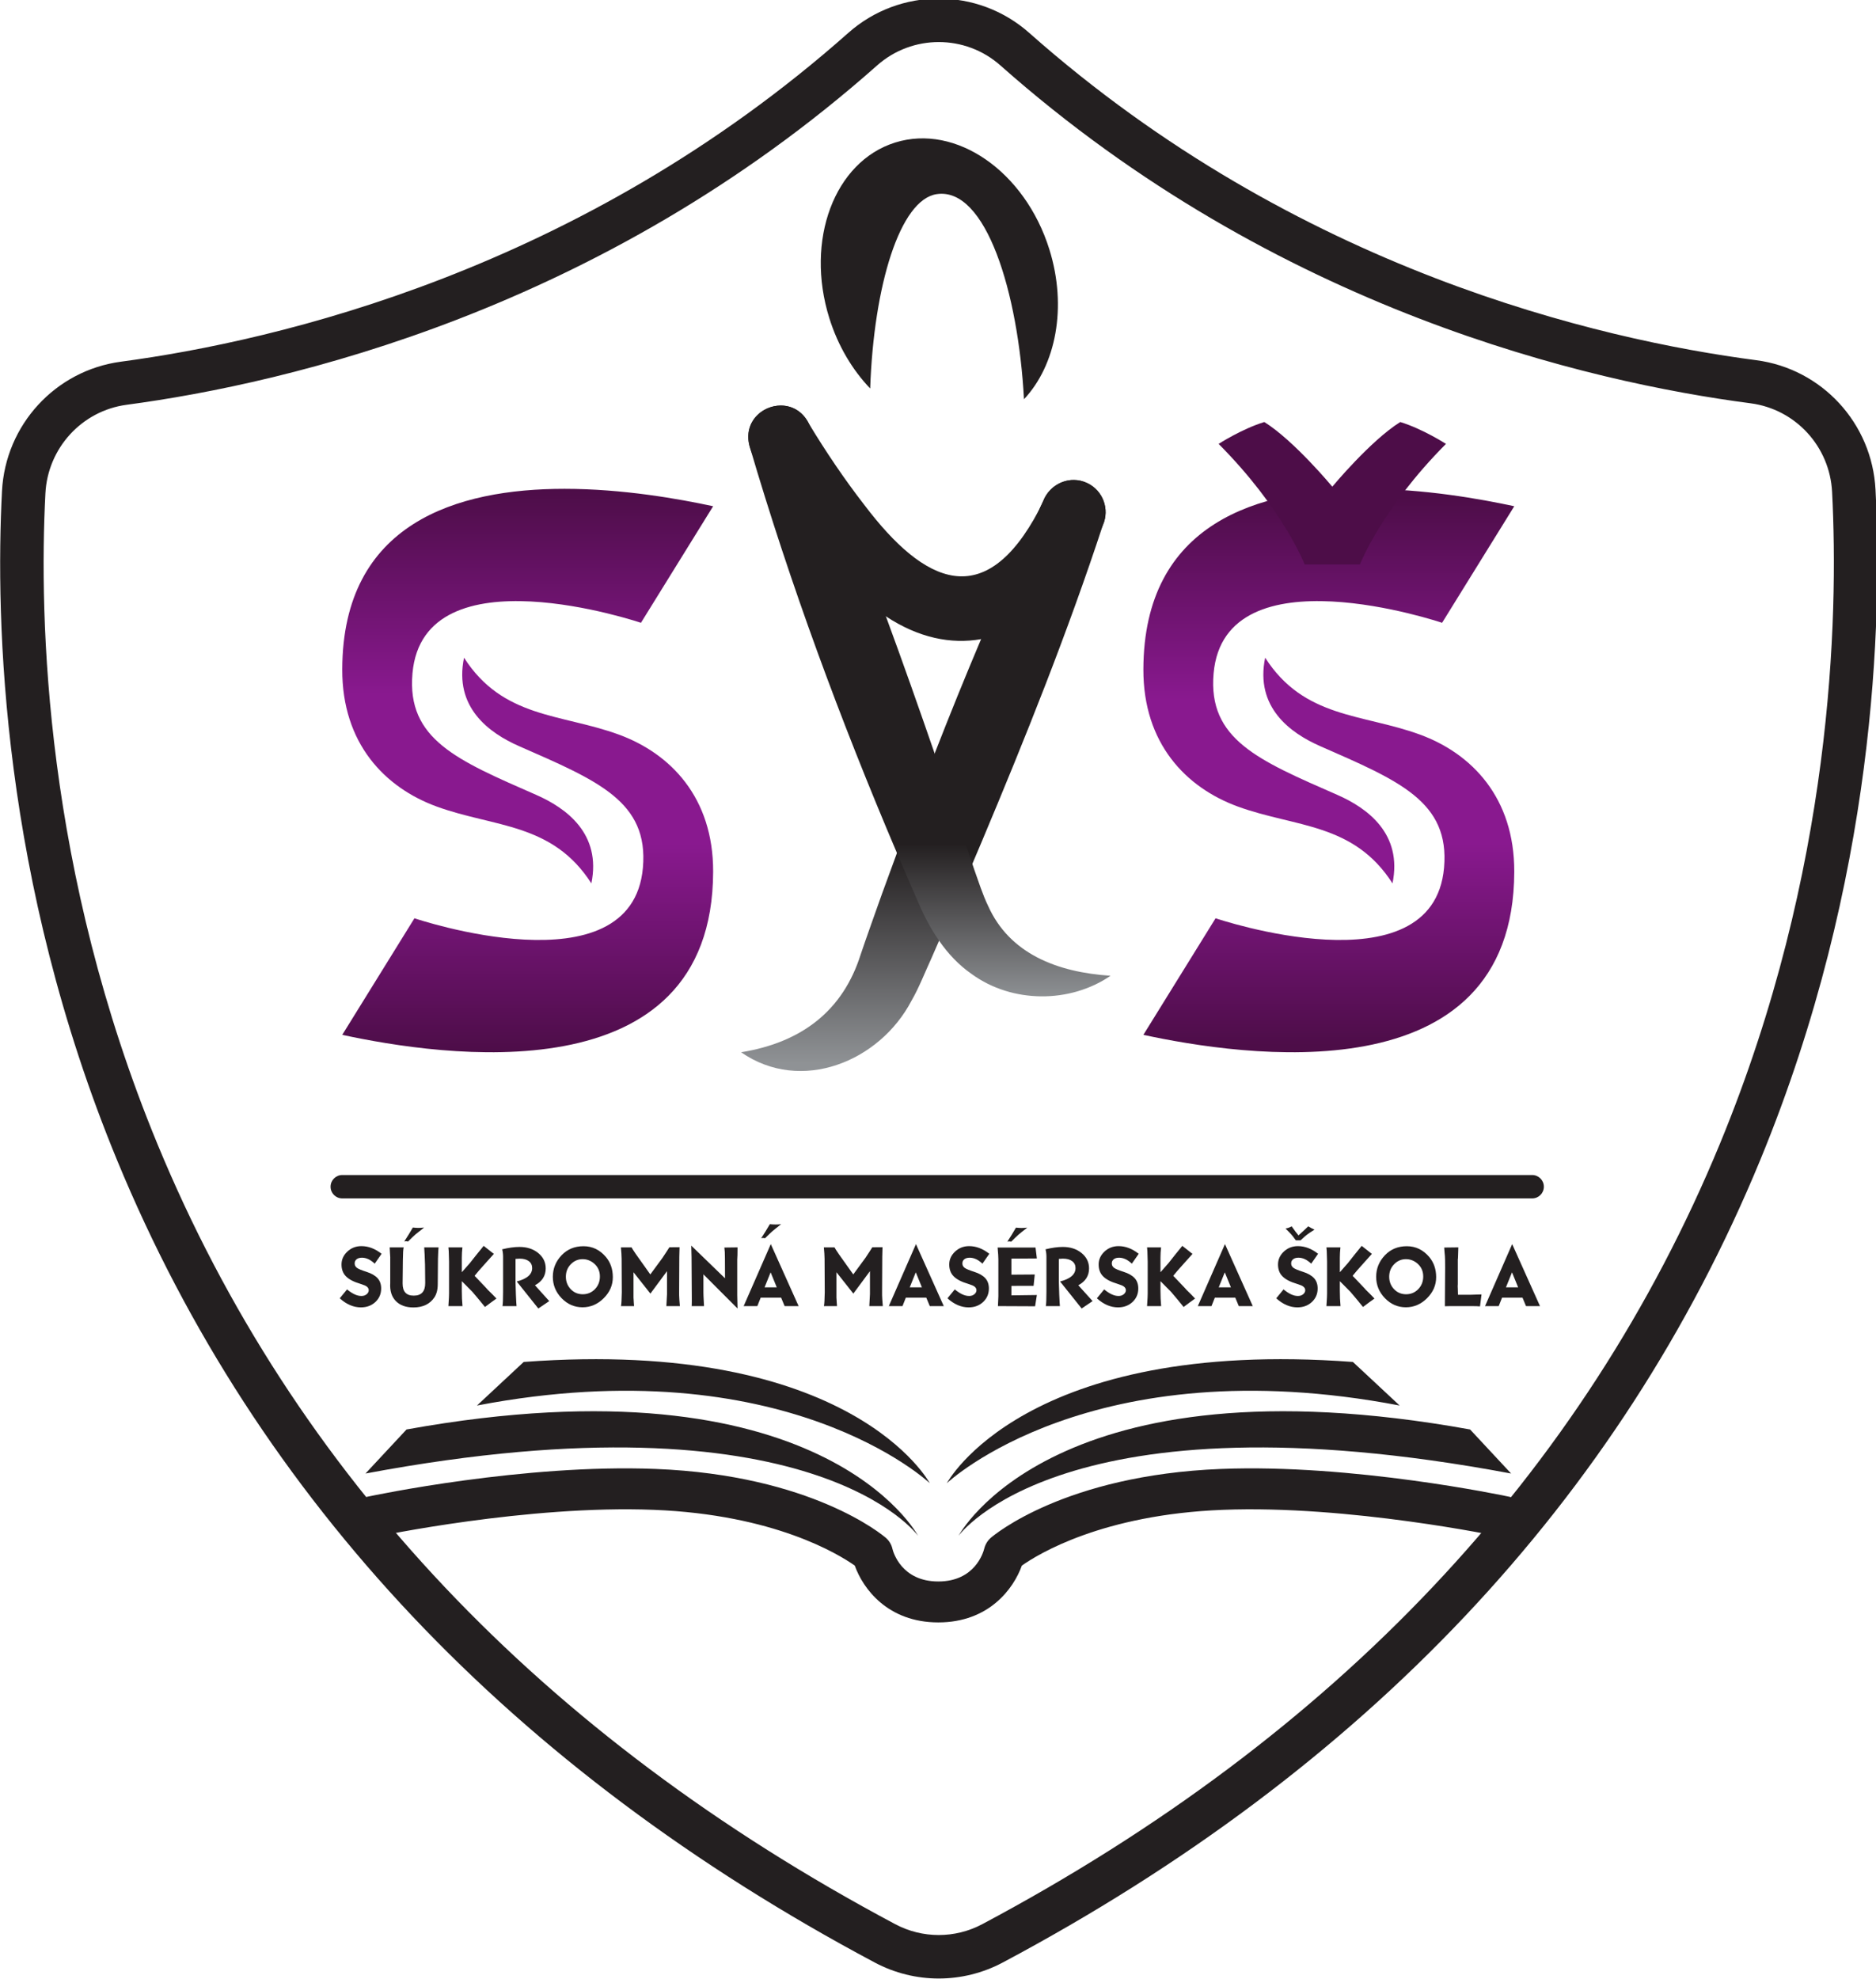 <?xml version="1.0" encoding="UTF-8" standalone="no"?>
<svg
   xmlns:dc="http://purl.org/dc/elements/1.1/"
   xmlns:cc="http://creativecommons.org/ns#"
   xmlns:rdf="http://www.w3.org/1999/02/22-rdf-syntax-ns#"
   xmlns:svg="http://www.w3.org/2000/svg"
   xmlns="http://www.w3.org/2000/svg"
   id="svg8"
   version="1.1"
   viewBox="0 0 81.911 86.386"
   height="86.386mm"
   width="81.911mm">
  <defs
     id="defs2">
    <clipPath
       clipPathUnits="userSpaceOnUse"
       id="clipPath4534">
      <path
         d="M 0,309.726 H 297.042 V 0 H 0 Z"
         id="path4532" />
    </clipPath>
    <clipPath
       clipPathUnits="userSpaceOnUse"
       id="clipPath4692">
      <path
         d="M 0,309.726 H 297.042 V 0 H 0 Z"
         id="path4690" />
    </clipPath>
    <linearGradient
       x1="0"
       y1="0"
       x2="1"
       y2="0"
       gradientUnits="userSpaceOnUse"
       gradientTransform="matrix(0,48.033,48.033,0,196.77,167.615)"
       spreadMethod="pad"
       id="linearGradient4833">
      <stop
         style="stop-opacity:1;stop-color:#89198f"
         offset="0"
         id="stop4827" />
      <stop
         style="stop-opacity:1;stop-color:#89198f"
         offset="0.478"
         id="stop4829" />
      <stop
         style="stop-opacity:1;stop-color:#4d0d48"
         offset="1"
         id="stop4831" />
    </linearGradient>
    <linearGradient
       x1="0"
       y1="0"
       x2="1"
       y2="0"
       gradientUnits="userSpaceOnUse"
       gradientTransform="matrix(0,-48.02,-48.02,0,196.77,195.782)"
       spreadMethod="pad"
       id="linearGradient4855">
      <stop
         style="stop-opacity:1;stop-color:#89198f"
         offset="0"
         id="stop4849" />
      <stop
         style="stop-opacity:1;stop-color:#89198f"
         offset="0.478"
         id="stop4851" />
      <stop
         style="stop-opacity:1;stop-color:#4d0d48"
         offset="1"
         id="stop4853" />
    </linearGradient>
    <clipPath
       clipPathUnits="userSpaceOnUse"
       id="clipPath4865">
      <path
         d="M 0,309.726 H 297.042 V 0 H 0 Z"
         id="path4863" />
    </clipPath>
    <linearGradient
       x1="0"
       y1="0"
       x2="1"
       y2="0"
       gradientUnits="userSpaceOnUse"
       gradientTransform="matrix(0,55.115,55.115,0,146.617,145.706)"
       spreadMethod="pad"
       id="linearGradient4889">
      <stop
         style="stop-opacity:1;stop-color:#8f9295"
         offset="0"
         id="stop4883" />
      <stop
         style="stop-opacity:1;stop-color:#231f20"
         offset="0.474"
         id="stop4885" />
      <stop
         style="stop-opacity:1;stop-color:#231f20"
         offset="1"
         id="stop4887" />
    </linearGradient>
    <linearGradient
       x1="0"
       y1="0"
       x2="1"
       y2="0"
       gradientUnits="userSpaceOnUse"
       gradientTransform="matrix(0,40.637,40.637,0,147.368,153.511)"
       spreadMethod="pad"
       id="linearGradient4911">
      <stop
         style="stop-opacity:1;stop-color:#8f9295"
         offset="0"
         id="stop4905" />
      <stop
         style="stop-opacity:1;stop-color:#231f20"
         offset="0.474"
         id="stop4907" />
      <stop
         style="stop-opacity:1;stop-color:#231f20"
         offset="1"
         id="stop4909" />
    </linearGradient>
    <clipPath
       clipPathUnits="userSpaceOnUse"
       id="clipPath4921">
      <path
         d="M 0,309.726 H 297.042 V 0 H 0 Z"
         id="path4919" />
    </clipPath>
    <linearGradient
       x1="0"
       y1="0"
       x2="1"
       y2="0"
       gradientUnits="userSpaceOnUse"
       gradientTransform="matrix(0,48.393,48.393,0,97.679,168.092)"
       spreadMethod="pad"
       id="linearGradient4945">
      <stop
         style="stop-opacity:1;stop-color:#89198f"
         offset="0"
         id="stop4939" />
      <stop
         style="stop-opacity:1;stop-color:#89198f"
         offset="0.478"
         id="stop4941" />
      <stop
         style="stop-opacity:1;stop-color:#4d0d48"
         offset="1"
         id="stop4943" />
    </linearGradient>
    <linearGradient
       x1="0"
       y1="0"
       x2="1"
       y2="0"
       gradientUnits="userSpaceOnUse"
       gradientTransform="matrix(0,-49.155,-49.155,0,97.679,196.222)"
       spreadMethod="pad"
       id="linearGradient4967">
      <stop
         style="stop-opacity:1;stop-color:#89198f"
         offset="0"
         id="stop4961" />
      <stop
         style="stop-opacity:1;stop-color:#89198f"
         offset="0.478"
         id="stop4963" />
      <stop
         style="stop-opacity:1;stop-color:#4d0d48"
         offset="1"
         id="stop4965" />
    </linearGradient>
    <clipPath
       clipPathUnits="userSpaceOnUse"
       id="clipPath4977">
      <path
         d="M 0,309.726 H 297.042 V 0 H 0 Z"
         id="path4975" />
    </clipPath>
    <clipPath
       clipPathUnits="userSpaceOnUse"
       id="clipPath5103">
      <path
         d="M 0,309.726 H 297.042 V 0 H 0 Z"
         id="path5101" />
    </clipPath>
  </defs>
  <g
     transform="translate(-108.315,-159.996)"
     id="layer1">
    <g
       transform="matrix(0.353,0,0,-0.353,96.875,257.821)"
       id="g4815">
      <g
         id="g4817">
        <g
           id="g4823">
          <g
             id="g4825">
            <path
               id="path4835"
               style="fill:url(#linearGradient4833);stroke:none"
               d="m 173.832,194.337 c -0.023,-9.155 5.255,-14.62 11.693,-16.968 v 0 c 7.093,-2.588 14.31,-1.984 19.121,-9.5 v 0 c 1.262,6.132 -3.091,9.31 -6.827,10.948 v 0 c -9.741,4.269 -16.022,6.849 -15.3,15.027 v 0 c 1.356,15.371 28.26,6.253 28.26,6.253 v 0 l 8.929,14.418 c -4.24,0.913 -11.176,2.153 -18.387,2.153 v 0 c -13.258,0 -27.441,-4.194 -27.489,-22.331" />
          </g>
        </g>
      </g>
    </g>
    <g
       transform="matrix(0.353,0,0,-0.353,96.875,257.821)"
       id="g4837">
      <g
         id="g4839">
        <g
           id="g4845">
          <g
             id="g4847">
            <path
               id="path4857"
               style="fill:url(#linearGradient4855);stroke:none"
               d="m 195.721,184.834 c 9.741,-4.269 16.023,-6.849 15.301,-15.027 v 0 c -1.356,-15.371 -28.26,-6.253 -28.26,-6.253 v 0 l -8.93,-14.418 c 12.037,-2.59 45.804,-7.823 45.876,20.178 v 0 c 0.023,9.155 -5.254,14.619 -11.693,16.968 v 0 c -7.092,2.588 -14.31,1.984 -19.12,9.5 v 0 c -1.263,-6.132 3.09,-9.311 6.826,-10.948" />
          </g>
        </g>
      </g>
    </g>
    <g
       transform="matrix(0.353,0,0,-0.353,96.875,257.821)"
       id="g4859">
      <g
         clip-path="url(#clipPath4865)"
         id="g4861">
        <g
           transform="translate(200.337,207.312)"
           id="g4867">
          <path
             id="path4869"
             style="fill:#4d0d48;fill-opacity:1;fill-rule:nonzero;stroke:none"
             d="m 0,0 h -6.554 c 0,0 -2.666,6.895 -10.643,14.912 0,0 2.887,1.864 5.652,2.705 3.688,-2.304 8.408,-7.997 8.408,-7.997 0,0 4.719,5.693 8.407,7.997 2.766,-0.841 5.652,-2.705 5.652,-2.705 C 2.945,6.895 0.279,0 0.279,0 h -6.554" />
        </g>
      </g>
    </g>
    <g
       transform="matrix(0.353,0,0,-0.353,96.875,257.821)"
       id="g4871">
      <g
         id="g4873">
        <g
           id="g4879">
          <g
             id="g4881">
            <path
               id="path4891"
               style="fill:url(#linearGradient4889);stroke:none"
               d="m 161.452,215.175 c -0.169,-0.353 -0.532,-1.131 -0.532,-1.131 v 0 l -7.161,-15.967 c -1.986,-4.686 -3.895,-9.405 -5.744,-14.147 v 0 c -1.594,-4.086 -3.145,-8.189 -4.663,-12.304 v 0 c -0.622,-1.685 -1.242,-3.372 -1.854,-5.06 v 0 c -0.568,-1.593 -2.114,-5.93 -2.624,-7.465 v 0 c -2.186,-6.949 -7.258,-10.897 -14.801,-12.118 v 0 c 7.401,-5.14 17.15,-1.173 21.095,6.408 v 0 c 0.871,1.485 1.699,3.594 2.409,5.128 v 0 c 0.324,0.741 0.654,1.497 0.986,2.259 v 0 c 1.363,3.12 2.775,6.367 4.112,9.502 v 0 c 0.386,0.906 0.769,1.806 1.139,2.686 v 0 c 5.428,12.913 10.639,25.912 15.015,39.231 v 0 c 0.001,0.001 0.001,0.002 0.001,0.003 v 0 c 0.843,1.939 0.018,4.223 -1.901,5.157 v 0 c -0.557,0.276 -1.144,0.404 -1.72,0.404 v 0 c -1.604,0.001 -3.131,-0.994 -3.757,-2.586" />
          </g>
        </g>
      </g>
    </g>
    <g
       transform="matrix(0.353,0,0,-0.353,96.875,257.821)"
       id="g4893">
      <g
         id="g4895">
        <g
           id="g4901">
          <g
             id="g4903">
            <path
               id="path4913"
               style="fill:url(#linearGradient4911);stroke:none"
               d="m 125.117,221.966 c 5.026,-17.113 11.246,-33.917 18.235,-50.34 v 0 c 0.895,-2.104 1.798,-4.202 2.718,-6.292 v 0 c 0.688,-1.591 1.505,-3.137 2.493,-4.556 v 0 c 1.102,-1.581 2.42,-3.004 4.049,-4.133 v 0 c 5.008,-3.631 12.165,-3.629 17.159,-0.201 v 0 c -6.615,0.436 -12.495,2.723 -15.147,8.646 v 0 c -0.647,1.333 -1.187,3.013 -1.692,4.431 v 0 c -0.085,0.252 -0.171,0.507 -0.257,0.759 v 0 c -1.53,4.51 -3.081,9.073 -4.66,13.65 v 0 c -1.956,5.668 -3.96,11.347 -6.03,16.966 v 0 c -1.662,4.515 -3.363,8.992 -5.125,13.379 v 0 c -1.305,3.279 -2.656,6.545 -4.085,9.778 v 0 l -0.315,0.671 c -0.779,1.567 -2.129,2.242 -3.47,2.243 v 0 c -2.335,0 -4.645,-2.049 -3.873,-5.001" />
          </g>
        </g>
      </g>
    </g>
    <g
       transform="matrix(0.353,0,0,-0.353,96.875,257.821)"
       id="g4915">
      <g
         clip-path="url(#clipPath4921)"
         id="g4917">
        <g
           transform="translate(141.985,200.896)"
           id="g4923">
          <path
             id="path4925"
             style="fill:#231f20;fill-opacity:1;fill-rule:nonzero;stroke:none"
             d="m 0,0 c 4.046,-2.671 8.06,-3.474 11.774,-2.819 5.362,0.945 10.097,4.935 13.39,10.774 0.627,1.095 1.182,2.158 1.68,3.346 10e-4,10e-4 10e-4,0.002 0.002,0.002 0.842,1.939 0.018,4.223 -1.901,5.158 -2.11,1.042 -4.628,-0.018 -5.478,-2.183 -0.17,-0.352 -0.33,-0.708 -0.498,-1.061 -0.02,-0.04 -0.034,-0.069 -0.034,-0.069 -6.691,-12.67 -14.137,-9.22 -21.574,0.595 -2.46,3.162 -4.823,6.668 -6.886,10.085 -2.136,4.297 -8.559,1.889 -7.343,-2.759 0,0 0.216,-0.829 0.491,-1.284 1.172,-1.954 2.333,-3.747 3.574,-5.576 C -9.369,9.297 -5.823,4.32 -0.922,0.64 -0.615,0.415 -0.307,0.203 0,0" />
        </g>
      </g>
    </g>
    <g
       transform="matrix(0.353,0,0,-0.353,96.875,257.821)"
       id="g4927">
      <g
         id="g4929">
        <g
           id="g4935">
          <g
             id="g4937">
            <path
               id="path4947"
               style="fill:url(#linearGradient4945);stroke:none"
               d="m 74.741,194.337 c -0.024,-9.155 5.255,-14.62 11.692,-16.968 v 0 c 7.093,-2.588 14.311,-1.984 19.121,-9.5 v 0 c 1.262,6.132 -3.091,9.31 -6.826,10.948 v 0 c -9.74,4.269 -16.022,6.849 -15.301,15.027 v 0 c 1.357,15.371 28.26,6.253 28.26,6.253 v 0 l 8.929,14.418 c -4.24,0.913 -11.176,2.153 -18.387,2.153 v 0 c -13.258,0 -27.441,-4.194 -27.488,-22.331" />
          </g>
        </g>
      </g>
    </g>
    <g
       transform="matrix(0.353,0,0,-0.353,96.875,257.821)"
       id="g4949">
      <g
         id="g4951">
        <g
           id="g4957">
          <g
             id="g4959">
            <path
               id="path4969"
               style="fill:url(#linearGradient4967);stroke:none"
               d="m 96.629,184.834 c 9.741,-4.269 16.023,-6.849 15.301,-15.027 v 0 c -1.356,-15.371 -28.26,-6.253 -28.26,-6.253 v 0 l -8.929,-14.418 c 12.036,-2.59 45.803,-7.823 45.875,20.178 v 0 c 0.025,9.155 -5.254,14.619 -11.692,16.968 v 0 c -7.093,2.588 -14.311,1.984 -19.121,9.5 v 0 c -1.263,-6.132 3.091,-9.311 6.826,-10.948" />
          </g>
        </g>
      </g>
    </g>
    <g
       transform="matrix(0.353,0,0,-0.353,96.875,257.821)"
       id="g4971">
      <g
         clip-path="url(#clipPath4977)"
         id="g4973">
        <g
           transform="translate(148.523,271.923)"
           id="g4979">
          <path
             id="path4981"
             style="fill:#231f20;fill-opacity:1;fill-rule:nonzero;stroke:none"
             d="m 0,0 c -2.725,0 -5.451,-0.963 -7.624,-2.89 -34.166,-30.297 -72.824,-39.3 -92.826,-41.971 -5.535,-0.739 -9.76,-5.347 -10.049,-10.957 -0.804,-15.578 -0.072,-46.751 13.867,-80.496 16.83,-40.744 47.527,-73.198 91.239,-96.458 3.377,-1.797 7.408,-1.797 10.783,0.001 43.706,23.259 74.401,55.733 91.233,96.52 13.941,33.784 14.676,65.007 13.874,80.613 -0.289,5.624 -4.529,10.234 -10.083,10.961 C 80.418,-42.061 41.773,-33.154 7.622,-2.888 5.449,-0.962 2.725,0 0,0 m -0.003,-239.497 c -2.719,0 -5.438,0.66 -7.917,1.979 -44.843,23.862 -76.362,57.222 -93.681,99.152 -14.342,34.719 -15.096,66.796 -14.268,82.826 0.422,8.194 6.607,14.926 14.707,16.008 19.395,2.589 56.874,11.316 89.971,40.664 6.378,5.658 16.001,5.658 22.379,0.004 33.077,-29.315 70.538,-37.947 89.923,-40.483 8.128,-1.061 14.334,-7.798 14.756,-16.016 0.826,-16.056 0.068,-48.181 -14.274,-82.939 -17.322,-41.973 -48.839,-75.354 -93.676,-99.215 -2.481,-1.319 -5.2,-1.98 -7.92,-1.98" />
        </g>
        <g
           transform="translate(148.268,253.114)"
           id="g4983">
          <path
             id="path4985"
             style="fill:#231f20;fill-opacity:1;fill-rule:nonzero;stroke:none"
             d="m 0,0 c 6.087,0.911 10.087,-12.128 10.797,-25.365 3.948,4.202 5.374,11.393 3.135,18.543 -3.02,9.644 -11.559,15.555 -19.073,13.203 -7.514,-2.353 -11.158,-12.079 -8.138,-21.723 1.078,-3.444 2.863,-6.408 5.051,-8.693 C -7.786,-11.298 -4.547,-0.68 0,0" />
        </g>
        <g
           transform="translate(221.922,128.907)"
           id="g4987">
          <path
             id="path4989"
             style="fill:#231f20;fill-opacity:1;fill-rule:nonzero;stroke:none"
             d="m 0,0 h -147.181 c -0.799,0 -1.446,0.648 -1.446,1.447 0,0.798 0.647,1.446 1.446,1.446 H 0 C 0.799,2.893 1.447,2.245 1.447,1.447 1.447,0.648 0.799,0 0,0" />
        </g>
        <g
           transform="translate(148.467,76.468)"
           id="g4991">
          <path
             id="path4993"
             style="fill:#231f20;fill-opacity:1;fill-rule:nonzero;stroke:none"
             d="m 0,0 c -6.25,0 -9.313,4.166 -10.334,7.029 -2.038,1.438 -9.98,6.302 -24.821,6.893 -15.644,0.626 -34.24,-3.294 -34.426,-3.333 -1.367,-0.294 -2.712,0.58 -3.003,1.948 -0.292,1.367 0.58,2.712 1.948,3.003 0.785,0.167 19.41,4.091 35.683,3.44 19.301,-0.767 28.101,-8.206 28.466,-8.523 0.413,-0.356 0.698,-0.836 0.815,-1.369 C -5.576,8.7 -4.555,5.063 0,5.063 c 4.555,0 5.576,3.637 5.678,4.053 0.124,0.509 0.412,0.998 0.809,1.341 0.365,0.317 9.165,7.756 28.466,8.523 16.27,0.648 34.899,-3.273 35.683,-3.44 1.367,-0.291 2.239,-1.635 1.948,-3.002 -0.29,-1.369 -1.635,-2.244 -3.002,-1.949 -0.187,0.039 -18.805,3.955 -34.427,3.333 C 20.329,13.332 12.388,8.477 10.333,7.028 9.313,4.164 6.249,0 0,0" />
        </g>
        <g
           transform="translate(145.96,87.178)"
           id="g4995">
          <path
             id="path4997"
             style="fill:#231f20;fill-opacity:1;fill-rule:nonzero;stroke:none"
             d="M 0,0 C 0,0 -11.825,22.447 -63.269,13.152 L -68.345,7.703 C -12.867,18.118 0,0 0,0" />
        </g>
        <g
           transform="translate(147.406,93.688)"
           id="g4999">
          <path
             id="path5001"
             style="fill:#231f20;fill-opacity:1;fill-rule:nonzero;stroke:none"
             d="m 0,0 c 0,0 -9.584,18.022 -50.222,14.993 l -5.78,-5.389 C -17.841,16.899 0,0 0,0" />
        </g>
        <g
           transform="translate(150.974,87.178)"
           id="g5003">
          <path
             id="path5005"
             style="fill:#231f20;fill-opacity:1;fill-rule:nonzero;stroke:none"
             d="M 0,0 C 0,0 11.825,22.447 63.269,13.152 L 68.345,7.703 C 12.867,18.118 0,0 0,0" />
        </g>
        <g
           transform="translate(149.527,93.688)"
           id="g5007">
          <path
             id="path5009"
             style="fill:#231f20;fill-opacity:1;fill-rule:nonzero;stroke:none"
             d="m 0,0 c 0,0 9.584,18.022 50.222,14.993 l 5.78,-5.389 C 17.841,16.899 0,0 0,0" />
        </g>
        <g
           transform="translate(77.181,121.575)"
           id="g5011">
          <path
             id="path5013"
             style="fill:#231f20;fill-opacity:1;fill-rule:nonzero;stroke:none"
             d="m 0,0 c -0.276,0 -0.496,-0.062 -0.659,-0.188 -0.163,-0.126 -0.245,-0.299 -0.245,-0.519 0,-0.217 0.087,-0.394 0.26,-0.532 0.182,-0.142 0.579,-0.311 1.192,-0.505 0.617,-0.195 1.077,-0.458 1.378,-0.787 0.298,-0.327 0.447,-0.752 0.447,-1.278 0,-0.666 -0.238,-1.223 -0.713,-1.67 -0.475,-0.443 -1.073,-0.665 -1.793,-0.665 -0.918,0 -1.791,0.374 -2.617,1.123 l 0.904,1.101 c 0.66,-0.55 1.256,-0.821 1.787,-0.813 0.246,0 0.455,0.068 0.628,0.207 0.178,0.145 0.267,0.311 0.267,0.5 0,0.252 -0.16,0.45 -0.48,0.595 -0.113,0.05 -0.297,0.116 -0.552,0.198 -0.809,0.237 -1.402,0.544 -1.777,0.92 -0.373,0.372 -0.558,0.863 -0.558,1.473 0,0.607 0.237,1.137 0.713,1.59 0.481,0.454 1.065,0.682 1.75,0.682 0.861,0 1.693,-0.317 2.494,-0.948 L 1.575,-0.739 C 1.057,-0.246 0.532,0 0,0" />
        </g>
        <g
           transform="translate(84.867,125.305)"
           id="g5015">
          <path
             id="path5017"
             style="fill:#231f20;fill-opacity:1;fill-rule:nonzero;stroke:none"
             d="m 0,0 c -0.528,-0.412 -0.881,-0.691 -1.059,-0.841 -0.215,-0.187 -0.528,-0.485 -0.936,-0.893 -0.163,0.049 -0.318,0.049 -0.468,0 0.415,0.638 0.772,1.216 1.069,1.734 0.291,-0.028 0.52,-0.043 0.687,-0.043 0.17,0 0.405,0.015 0.707,0.043 m -4.261,-2.452 h 1.735 C -2.587,-2.669 -2.621,-3.185 -2.628,-4 L -2.66,-6.91 c -0.003,-0.507 0.11,-0.887 0.341,-1.139 0.23,-0.252 0.578,-0.376 1.043,-0.372 0.95,0 1.42,0.526 1.409,1.58 l -0.022,2.218 v 0.017 c -0.028,0.904 -0.061,1.622 -0.1,2.154 H 1.787 C 1.759,-2.619 1.734,-3.091 1.713,-3.867 L 1.687,-6.995 c 0,-0.681 -0.141,-1.231 -0.421,-1.65 -0.55,-0.819 -1.408,-1.232 -2.575,-1.239 -0.954,0 -1.688,0.268 -2.202,0.804 -0.514,0.535 -0.741,1.27 -0.68,2.207 v 2.926 c 0.01,0.131 0.002,0.374 -0.028,0.728 -0.028,0.363 -0.042,0.617 -0.042,0.767" />
        </g>
        <g
           transform="translate(89.53,118.671)"
           id="g5019">
          <path
             id="path5021"
             style="fill:#231f20;fill-opacity:1;fill-rule:nonzero;stroke:none"
             d="m 0,0 v -1.202 c 0,-0.642 0.028,-1.27 0.085,-1.883 h -1.744 c 0.059,0.894 0.087,1.413 0.079,1.559 V 2.426 C -1.591,2.5 -1.598,2.738 -1.601,3.139 -1.604,3.558 -1.624,3.904 -1.659,4.182 H 0.074 C 0.024,3.728 0,3.302 0,2.904 V 1.106 l 1.011,1.15 c 0.5,0.641 1.063,1.346 1.691,2.111 L 3.963,3.373 C 3.683,3.064 3.38,2.728 3.054,2.362 2.535,1.777 2.222,1.424 2.112,1.304 L 1.58,0.665 2.984,-0.809 c 0.085,-0.116 0.335,-0.374 0.75,-0.77 0.362,-0.373 0.544,-0.563 0.548,-0.569 -0.39,-0.274 -0.863,-0.622 -1.42,-1.043 -0.479,0.599 -0.993,1.219 -1.543,1.862 z" />
        </g>
        <g
           transform="translate(94.636,117.352)"
           id="g5023">
          <path
             id="path5025"
             style="fill:#231f20;fill-opacity:1;fill-rule:nonzero;stroke:none"
             d="m 0,0 v 4.336 c 0,0.319 -0.037,0.628 -0.111,0.926 0.794,0.194 1.507,0.292 2.137,0.292 0.933,0 1.706,-0.252 2.32,-0.755 0.617,-0.504 0.925,-1.137 0.925,-1.9 0,-0.918 -0.443,-1.613 -1.33,-2.085 L 5.708,-1.144 4.356,-2.059 1.687,1.282 C 2.952,1.605 3.589,2.154 3.596,2.932 3.596,3.3 3.458,3.588 3.181,3.796 2.904,4.003 2.52,4.107 2.026,4.107 1.906,4.107 1.743,4.097 1.537,4.075 V 1.176 c 0,-0.273 0.017,-0.785 0.048,-1.537 0.032,-0.752 0.059,-1.22 0.08,-1.405 H -0.074 C -0.024,-1.485 0,-0.896 0,0" />
        </g>
        <g
           transform="translate(106.608,119.246)"
           id="g5027">
          <path
             id="path5029"
             style="fill:#231f20;fill-opacity:1;fill-rule:nonzero;stroke:none"
             d="m 0,0 c 0.003,0.62 -0.211,1.135 -0.644,1.542 -0.433,0.404 -0.931,0.606 -1.495,0.606 -0.563,0 -1.049,-0.209 -1.458,-0.627 -0.407,-0.418 -0.611,-0.933 -0.611,-1.542 0,-0.607 0.2,-1.122 0.602,-1.543 0.396,-0.418 0.893,-0.628 1.489,-0.628 0.592,0 1.092,0.21 1.5,0.628 C -0.206,-1.143 0,-0.621 0,0 m 0.761,2.398 c 0.559,-0.676 0.84,-1.503 0.84,-2.478 0,-0.982 -0.374,-1.848 -1.122,-2.596 -0.752,-0.752 -1.626,-1.128 -2.623,-1.128 -1.001,0 -1.864,0.374 -2.59,1.122 -0.724,0.752 -1.085,1.634 -1.085,2.644 0,1.015 0.356,1.899 1.068,2.655 0.713,0.755 1.621,1.133 2.724,1.133 1.103,0 2.032,-0.45 2.788,-1.352" />
        </g>
        <g
           transform="translate(112.856,117.134)"
           id="g5031">
          <path
             id="path5033"
             style="fill:#231f20;fill-opacity:1;fill-rule:nonzero;stroke:none"
             d="m 0,0 -2.09,2.644 v -3.155 c 0.003,-0.032 0.008,-0.092 0.013,-0.18 0.006,-0.089 0.013,-0.213 0.021,-0.372 0.009,-0.161 0.021,-0.322 0.035,-0.485 h -1.618 c 0.054,0.259 0.087,0.83 0.102,1.713 L -3.559,4.314 C -3.565,4.722 -3.596,5.19 -3.648,5.719 h 1.318 c 0.058,-0.115 0.11,-0.204 0.16,-0.272 l 0.378,-0.569 1.781,-2.506 1.506,2.049 0.511,0.776 c 0.057,0.096 0.12,0.196 0.191,0.298 l 0.149,0.234 1.26,0.01 -0.01,-0.393 C 3.582,5.065 3.575,4.798 3.575,4.543 L 3.554,0.165 C 3.547,-0.037 3.556,-0.333 3.58,-0.724 3.608,-1.152 3.63,-1.428 3.645,-1.548 H 1.974 c 0.046,0.777 0.073,1.272 0.08,1.485 v 2.839 z" />
        </g>
        <g
           transform="translate(122.005,122.831)"
           id="g5035">
          <path
             id="path5037"
             style="fill:#231f20;fill-opacity:1;fill-rule:nonzero;stroke:none"
             d="m 0,0 1.628,0.021 c 0,-0.758 -0.013,-1.264 -0.037,-1.516 v -4.367 l 0.037,-1.633 v -0.043 l -4.219,4.224 v -2.255 c -0.007,-0.089 0.018,-0.648 0.074,-1.676 h -1.531 l 0.011,0.063 0.01,0.448 v 0.436 l -0.032,5.101 C -4.066,-0.7 -4.078,-0.222 -4.096,0.239 L 0.08,-3.804 0.069,-1.319 C 0.069,-0.73 0.046,-0.291 0,0" />
        </g>
        <g
           transform="translate(126.977,117.905)"
           id="g5039">
          <path
             id="path5041"
             style="fill:#231f20;fill-opacity:1;fill-rule:nonzero;stroke:none"
             d="M 0,0 H 1.51 L 0.75,1.861 Z m -0.415,6.08 c 0.357,0.546 0.714,1.124 1.069,1.734 0.492,-0.053 0.957,-0.053 1.394,0 C 1.487,7.374 1.122,7.08 0.952,6.931 0.721,6.726 0.425,6.441 0.063,6.08 c -0.11,0.022 -0.191,0.032 -0.245,0.032 -0.056,0 -0.134,-0.01 -0.233,-0.032 m -2.171,-8.399 3.357,7.671 3.442,-7.671 h -1.73 l -0.435,1.048 h -2.527 l -0.416,-1.048 z" />
        </g>
        <g
           transform="translate(137.958,117.134)"
           id="g5043">
          <path
             id="path5045"
             style="fill:#231f20;fill-opacity:1;fill-rule:nonzero;stroke:none"
             d="m 0,0 -2.09,2.644 v -3.155 c 0.003,-0.032 0.008,-0.092 0.013,-0.18 0.006,-0.089 0.013,-0.213 0.021,-0.372 0.009,-0.161 0.021,-0.322 0.035,-0.485 h -1.618 c 0.054,0.259 0.087,0.83 0.102,1.713 L -3.559,4.314 C -3.565,4.722 -3.596,5.19 -3.648,5.719 h 1.318 c 0.058,-0.115 0.11,-0.204 0.16,-0.272 l 0.378,-0.569 1.781,-2.506 1.506,2.049 0.511,0.776 c 0.057,0.096 0.12,0.196 0.191,0.298 l 0.149,0.234 1.26,0.01 -0.01,-0.393 C 3.582,5.065 3.575,4.798 3.575,4.543 L 3.554,0.165 C 3.547,-0.037 3.556,-0.333 3.58,-0.724 3.608,-1.152 3.63,-1.428 3.645,-1.548 H 1.974 c 0.046,0.777 0.073,1.272 0.08,1.485 v 2.839 z" />
        </g>
        <g
           transform="translate(144.931,117.905)"
           id="g5047">
          <path
             id="path5049"
             style="fill:#231f20;fill-opacity:1;fill-rule:nonzero;stroke:none"
             d="M 0,0 H 1.51 L 0.75,1.861 Z m -2.586,-2.319 3.357,7.671 3.442,-7.671 h -1.73 l -0.435,1.048 h -2.527 l -0.416,-1.048 z" />
        </g>
        <g
           transform="translate(152.35,121.575)"
           id="g5051">
          <path
             id="path5053"
             style="fill:#231f20;fill-opacity:1;fill-rule:nonzero;stroke:none"
             d="m 0,0 c -0.276,0 -0.496,-0.062 -0.659,-0.188 -0.163,-0.126 -0.245,-0.299 -0.245,-0.519 0,-0.217 0.087,-0.394 0.26,-0.532 0.182,-0.142 0.579,-0.311 1.192,-0.505 0.617,-0.195 1.077,-0.458 1.378,-0.787 0.298,-0.327 0.447,-0.752 0.447,-1.278 0,-0.666 -0.238,-1.223 -0.713,-1.67 -0.475,-0.443 -1.073,-0.665 -1.793,-0.665 -0.918,0 -1.791,0.374 -2.617,1.123 l 0.904,1.101 c 0.66,-0.55 1.256,-0.821 1.787,-0.813 0.246,0 0.455,0.068 0.628,0.207 0.178,0.145 0.267,0.311 0.267,0.5 0,0.252 -0.16,0.45 -0.48,0.595 -0.113,0.05 -0.297,0.116 -0.552,0.198 -0.809,0.237 -1.402,0.544 -1.777,0.92 -0.373,0.372 -0.558,0.863 -0.558,1.473 0,0.607 0.237,1.137 0.713,1.59 0.481,0.454 1.065,0.682 1.75,0.682 0.861,0 1.693,-0.317 2.494,-0.948 L 1.575,-0.739 C 1.057,-0.246 0.532,0 0,0" />
        </g>
        <g
           transform="translate(159.471,125.294)"
           id="g5055">
          <path
             id="path5057"
             style="fill:#231f20;fill-opacity:1;fill-rule:nonzero;stroke:none"
             d="m 0,0 c -0.554,-0.43 -0.921,-0.724 -1.102,-0.883 -0.241,-0.217 -0.535,-0.5 -0.882,-0.851 -0.111,0.021 -0.192,0.032 -0.245,0.032 -0.057,0 -0.135,-0.011 -0.234,-0.032 0.372,0.567 0.727,1.145 1.064,1.734 0.291,-0.028 0.523,-0.043 0.697,-0.043 0.177,0 0.411,0.015 0.702,0.043 m -3.575,-8.49 v 4.553 c 0,0.302 -0.03,0.779 -0.09,1.431 v 0.043 h 4.686 l 0.165,-1.351 -3.149,-0.021 v -1.984 l 2.888,0.021 -0.144,-1.404 h -1.744 l -1,-0.011 v -1.165 l 3.149,0.042 -0.218,-1.393 -4.596,0.021 c 0.018,0.252 0.035,0.658 0.053,1.218" />
        </g>
        <g
           transform="translate(161.842,117.352)"
           id="g5059">
          <path
             id="path5061"
             style="fill:#231f20;fill-opacity:1;fill-rule:nonzero;stroke:none"
             d="m 0,0 v 4.336 c 0,0.319 -0.037,0.628 -0.111,0.926 0.794,0.194 1.507,0.292 2.137,0.292 0.933,0 1.706,-0.252 2.32,-0.755 0.617,-0.504 0.925,-1.137 0.925,-1.9 0,-0.918 -0.443,-1.613 -1.33,-2.085 L 5.708,-1.144 4.356,-2.059 1.687,1.282 C 2.952,1.605 3.589,2.154 3.596,2.932 3.596,3.3 3.458,3.588 3.181,3.796 2.904,4.003 2.52,4.107 2.026,4.107 1.906,4.107 1.743,4.097 1.537,4.075 V 1.176 c 0,-0.273 0.017,-0.785 0.048,-1.537 0.032,-0.752 0.059,-1.22 0.08,-1.405 H -0.074 C -0.024,-1.485 0,-0.896 0,0" />
        </g>
        <g
           transform="translate(170.83,121.575)"
           id="g5063">
          <path
             id="path5065"
             style="fill:#231f20;fill-opacity:1;fill-rule:nonzero;stroke:none"
             d="m 0,0 c -0.276,0 -0.496,-0.062 -0.659,-0.188 -0.163,-0.126 -0.245,-0.299 -0.245,-0.519 0,-0.217 0.087,-0.394 0.26,-0.532 0.182,-0.142 0.579,-0.311 1.192,-0.505 0.617,-0.195 1.077,-0.458 1.378,-0.787 0.298,-0.327 0.447,-0.752 0.447,-1.278 0,-0.666 -0.238,-1.223 -0.713,-1.67 -0.475,-0.443 -1.073,-0.665 -1.793,-0.665 -0.918,0 -1.791,0.374 -2.617,1.123 l 0.904,1.101 c 0.66,-0.55 1.256,-0.821 1.787,-0.813 0.246,0 0.455,0.068 0.628,0.207 0.178,0.145 0.267,0.311 0.267,0.5 0,0.252 -0.16,0.45 -0.48,0.595 -0.113,0.05 -0.297,0.116 -0.552,0.198 -0.809,0.237 -1.402,0.544 -1.777,0.92 -0.373,0.372 -0.558,0.863 -0.558,1.473 0,0.607 0.237,1.137 0.713,1.59 0.481,0.454 1.065,0.682 1.75,0.682 0.861,0 1.693,-0.317 2.494,-0.948 L 1.575,-0.739 C 1.057,-0.246 0.532,0 0,0" />
        </g>
        <g
           transform="translate(175.946,118.671)"
           id="g5067">
          <path
             id="path5069"
             style="fill:#231f20;fill-opacity:1;fill-rule:nonzero;stroke:none"
             d="m 0,0 v -1.202 c 0,-0.642 0.028,-1.27 0.085,-1.883 h -1.744 c 0.059,0.894 0.087,1.413 0.079,1.559 V 2.426 C -1.591,2.5 -1.598,2.738 -1.601,3.139 -1.604,3.558 -1.624,3.904 -1.659,4.182 H 0.074 C 0.024,3.728 0,3.302 0,2.904 V 1.106 l 1.011,1.15 c 0.5,0.641 1.063,1.346 1.691,2.111 L 3.963,3.373 C 3.683,3.064 3.38,2.728 3.054,2.362 2.535,1.777 2.222,1.424 2.112,1.304 L 1.58,0.665 2.984,-0.809 c 0.085,-0.116 0.335,-0.374 0.75,-0.77 0.362,-0.373 0.544,-0.563 0.548,-0.569 -0.39,-0.274 -0.863,-0.622 -1.42,-1.043 -0.479,0.599 -0.993,1.219 -1.543,1.862 z" />
        </g>
        <g
           transform="translate(183.152,117.905)"
           id="g5071">
          <path
             id="path5073"
             style="fill:#231f20;fill-opacity:1;fill-rule:nonzero;stroke:none"
             d="M 0,0 H 1.51 L 0.75,1.861 Z m -2.586,-2.319 3.357,7.671 3.442,-7.671 h -1.73 l -0.435,1.048 h -2.527 l -0.416,-1.048 z" />
        </g>
        <g
           transform="translate(193.277,123.725)"
           id="g5075">
          <path
             id="path5077"
             style="fill:#231f20;fill-opacity:1;fill-rule:nonzero;stroke:none"
             d="m 0,0 h -0.59 c -0.249,0.344 -0.431,0.582 -0.548,0.713 -0.128,0.148 -0.371,0.397 -0.729,0.745 0.269,0.042 0.525,0.133 0.766,0.271 0.33,-0.475 0.61,-0.848 0.84,-1.118 0.369,0.326 0.772,0.7 1.208,1.118 C 1.21,1.569 1.467,1.433 1.719,1.319 1.278,1.039 0.974,0.835 0.804,0.707 0.626,0.572 0.358,0.337 0,0 m -0.261,-2.149 c -0.276,0 -0.496,-0.063 -0.659,-0.189 -0.163,-0.126 -0.245,-0.299 -0.245,-0.518 0,-0.217 0.087,-0.394 0.261,-0.533 0.181,-0.141 0.578,-0.31 1.191,-0.505 0.617,-0.195 1.077,-0.458 1.378,-0.787 0.298,-0.327 0.447,-0.752 0.447,-1.277 0,-0.666 -0.238,-1.224 -0.713,-1.67 -0.475,-0.443 -1.073,-0.665 -1.793,-0.665 -0.918,0 -1.791,0.374 -2.617,1.122 l 0.905,1.102 c 0.66,-0.55 1.255,-0.822 1.787,-0.814 0.245,0 0.454,0.069 0.628,0.207 0.177,0.146 0.266,0.312 0.266,0.5 0,0.252 -0.16,0.45 -0.479,0.596 -0.114,0.05 -0.298,0.115 -0.553,0.197 -0.809,0.237 -1.401,0.544 -1.776,0.92 -0.373,0.372 -0.559,0.863 -0.559,1.474 0,0.606 0.237,1.136 0.713,1.59 0.481,0.454 1.065,0.681 1.75,0.681 0.861,0 1.693,-0.316 2.494,-0.947 L 1.314,-2.889 c -0.518,0.493 -1.043,0.74 -1.575,0.74" />
        </g>
        <g
           transform="translate(198.133,118.671)"
           id="g5079">
          <path
             id="path5081"
             style="fill:#231f20;fill-opacity:1;fill-rule:nonzero;stroke:none"
             d="m 0,0 v -1.202 c 0,-0.642 0.028,-1.27 0.085,-1.883 h -1.744 c 0.059,0.894 0.087,1.413 0.079,1.559 V 2.426 C -1.591,2.5 -1.598,2.738 -1.601,3.139 -1.604,3.558 -1.624,3.904 -1.659,4.182 H 0.074 C 0.024,3.728 0,3.302 0,2.904 V 1.106 l 1.011,1.15 c 0.5,0.641 1.063,1.346 1.691,2.111 L 3.963,3.373 C 3.683,3.064 3.38,2.728 3.054,2.362 2.535,1.777 2.222,1.424 2.112,1.304 L 1.58,0.665 2.984,-0.809 c 0.085,-0.116 0.335,-0.374 0.75,-0.77 0.362,-0.373 0.544,-0.563 0.548,-0.569 -0.39,-0.274 -0.863,-0.622 -1.42,-1.043 -0.479,0.599 -0.993,1.219 -1.543,1.862 z" />
        </g>
        <g
           transform="translate(208.445,119.246)"
           id="g5083">
          <path
             id="path5085"
             style="fill:#231f20;fill-opacity:1;fill-rule:nonzero;stroke:none"
             d="m 0,0 c 0.003,0.62 -0.211,1.135 -0.644,1.542 -0.433,0.404 -0.931,0.606 -1.495,0.606 -0.563,0 -1.049,-0.209 -1.458,-0.627 -0.407,-0.418 -0.611,-0.933 -0.611,-1.542 0,-0.607 0.2,-1.122 0.602,-1.543 0.396,-0.418 0.893,-0.628 1.489,-0.628 0.592,0 1.092,0.21 1.5,0.628 C -0.206,-1.143 0,-0.621 0,0 m 0.761,2.398 c 0.559,-0.676 0.84,-1.503 0.84,-2.478 0,-0.982 -0.374,-1.848 -1.122,-2.596 -0.752,-0.752 -1.626,-1.128 -2.623,-1.128 -1.001,0 -1.864,0.374 -2.59,1.122 -0.724,0.752 -1.085,1.634 -1.085,2.644 0,1.015 0.356,1.899 1.068,2.655 0.713,0.755 1.621,1.133 2.724,1.133 1.103,0 2.032,-0.45 2.788,-1.352" />
        </g>
        <g
           transform="translate(212.726,121.368)"
           id="g5087">
          <path
             id="path5089"
             style="fill:#231f20;fill-opacity:1;fill-rule:nonzero;stroke:none"
             d="m 0,0 v -3.059 c -0.018,-0.149 -0.018,-0.343 0,-0.585 0.014,-0.212 0.021,-0.458 0.021,-0.734 h 1.538 c 0.134,0 0.356,0.007 0.665,0.022 0.308,0.013 0.544,0.021 0.707,0.021 L 2.745,-5.814 c -0.241,0.021 -0.543,0.032 -0.904,0.032 h -2.858 c -0.12,-0.007 -0.272,-0.011 -0.457,-0.011 h -0.128 l 0.033,4.75 c 0,0.745 -0.009,1.22 -0.027,1.426 l -0.048,0.521 c -0.007,0.092 -0.013,0.18 -0.018,0.264 -0.006,0.083 -0.01,0.143 -0.014,0.178 -0.004,0.035 -0.005,0.056 -0.005,0.063 V 1.463 L 0.063,1.484 C 0.05,1.15 0.039,0.821 0.032,0.495 0.024,0.168 0.014,0.004 0,0" />
        </g>
        <g
           transform="translate(218.678,117.905)"
           id="g5091">
          <path
             id="path5093"
             style="fill:#231f20;fill-opacity:1;fill-rule:nonzero;stroke:none"
             d="M 0,0 H 1.51 L 0.75,1.861 Z m -2.586,-2.319 3.357,7.671 3.442,-7.671 h -1.73 l -0.435,1.048 h -2.527 l -0.416,-1.048 z" />
        </g>
      </g>
    </g>
  </g>
</svg>
